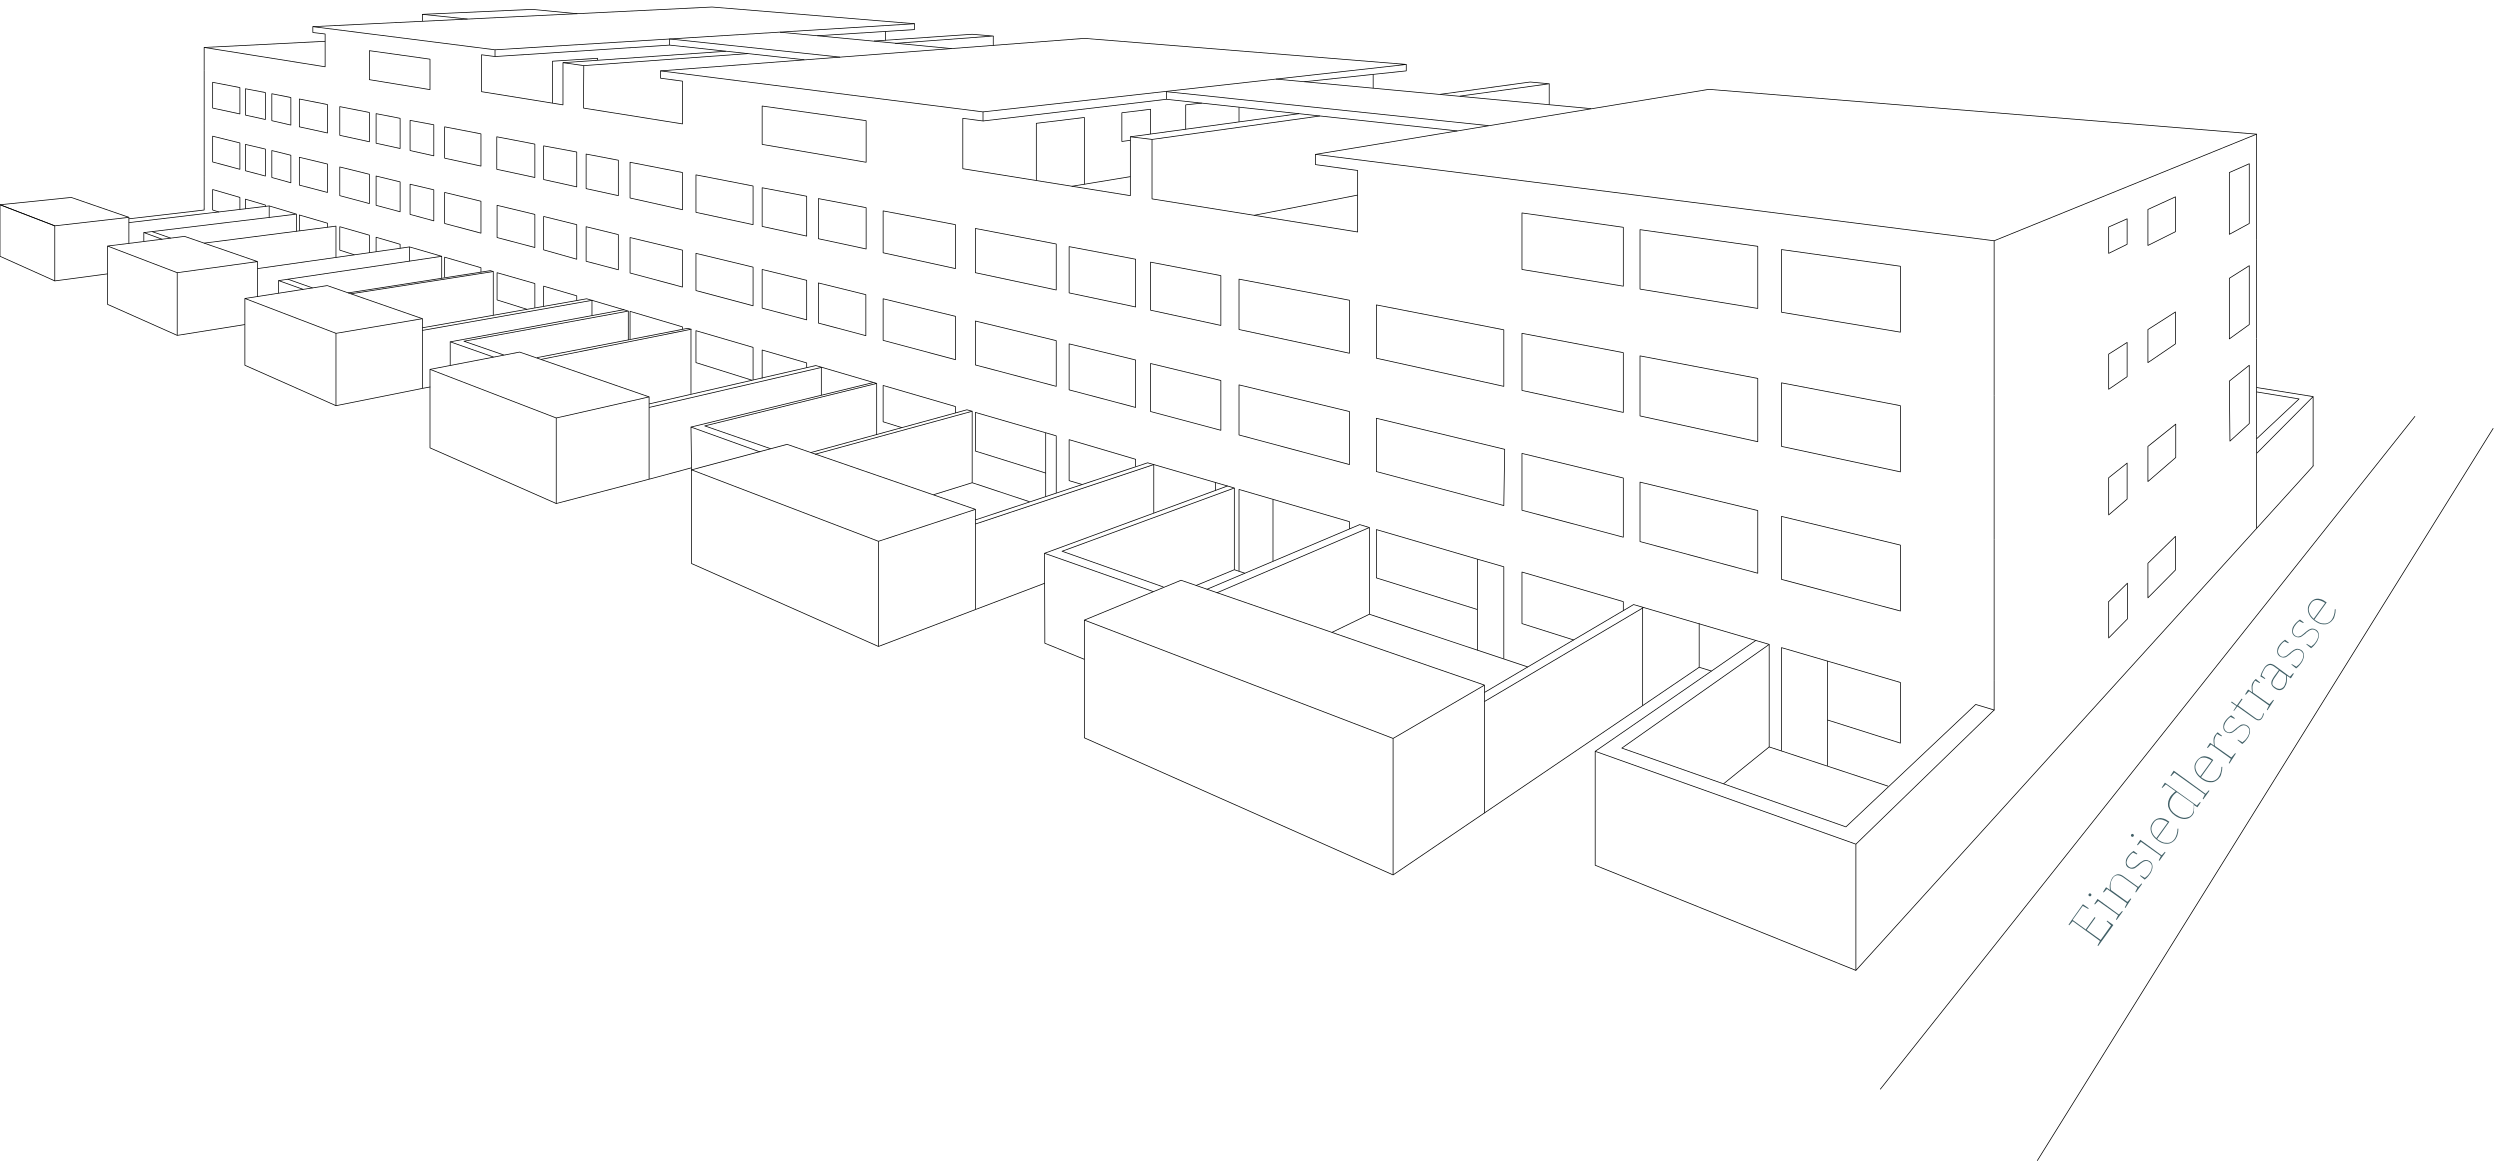 <?xml version="1.0" encoding="utf-8"?>
<!-- Generator: Adobe Illustrator 27.9.0, SVG Export Plug-In . SVG Version: 6.00 Build 0)  -->
<svg version="1.1" id="ATTIKAGESCHOSS" xmlns="http://www.w3.org/2000/svg" xmlns:xlink="http://www.w3.org/1999/xlink" x="0px"
	 y="0px" viewBox="0 0 853.5 396.3" style="enable-background:new 0 0 853.5 396.3;" xml:space="preserve">
<style type="text/css">
	.st0{fill:none;stroke:#000000;stroke-width:0.25;stroke-linejoin:round;}
	.st1{enable-background:new    ;}
	.st2{fill:#415F66;}
</style>
<polyline class="st0" points="633.6,331.3 544.6,295.4 544.6,256.5 633.6,288.2 680.8,242.4 674.5,240.5 630.2,282.3 553.7,255.4 
	604,220 "/>
<polyline class="st0" points="644.6,268.4 604,255 604,220 557.7,206.4 506.8,236.4 "/>
<line class="st0" x1="544.6" y1="256.5" x2="599.5" y2="218.6"/>
<line class="st0" x1="604" y1="255" x2="588.4" y2="267.6"/>
<polyline class="st0" points="584.3,229.1 580.1,227.8 580.1,212.8 "/>
<polyline class="st0" points="580.1,227.8 475.6,298.7 370.2,251.9 370.2,211.7 475.6,252.1 506.8,233.9 403.2,198.1 370.2,211.7 
	"/>
<line class="st0" x1="475.6" y1="252.1" x2="475.6" y2="298.7"/>
<line class="st0" x1="506.8" y1="233.9" x2="506.8" y2="277.6"/>
<line class="st0" x1="506.8" y1="239.5" x2="561.1" y2="207.4"/>
<polyline class="st0" points="454.7,215.9 467.5,209.7 467.5,180.1 415.4,202.4 "/>
<polyline class="st0" points="467.5,180.1 464.2,179.1 412,201.2 "/>
<line class="st0" x1="467.5" y1="209.7" x2="521.6" y2="227.7"/>
<polyline class="st0" points="393.8,202 356.6,188.9 356.7,215.9 356.7,219.6 370.2,225.1 "/>
<line class="st0" x1="356.6" y1="188.9" x2="419.1" y2="165.9"/>
<polyline class="st0" points="421.4,166.6 421.4,194.5 408.3,199.9 "/>
<line class="st0" x1="421.4" y1="194.5" x2="425" y2="195.7"/>
<polygon class="st0" points="236.1,160.4 299.9,184.8 299.9,220.7 236.1,192.4 "/>
<polyline class="st0" points="236.1,160.4 268.7,151.7 333,173.9 333,208.1 299.9,220.7 "/>
<line class="st0" x1="299.9" y1="184.8" x2="333" y2="173.9"/>
<polyline class="st0" points="318.7,168.9 331.9,164.8 331.9,140.4 278.2,155.1 "/>
<polyline class="st0" points="331.9,140.4 330.1,139.9 276.8,154.5 "/>
<polyline class="st0" points="333,177.5 391.8,158 421.4,166.6 362.6,188.2 397.2,200.4 "/>
<polyline class="st0" points="333,178.9 393.9,158.6 393.9,175.1 "/>
<line class="st0" x1="331.9" y1="164.8" x2="351.5" y2="171.3"/>
<polyline class="st0" points="259.5,154.3 235.9,145.8 236.1,160.7 "/>
<line class="st0" x1="235.9" y1="145.8" x2="298.1" y2="130.6"/>
<polyline class="st0" points="263.1,153.2 240.6,145.4 299.3,130.9 278.5,124.8 221.6,137.9 "/>
<line class="st0" x1="221.6" y1="139.1" x2="280.6" y2="125.4"/>
<polyline class="st0" points="236.1,159.7 221.6,163.6 189.9,171.9 189.9,142.7 221.6,135.5 221.6,163.6 "/>
<polyline class="st0" points="189.9,142.7 146.8,126.1 146.8,152.9 189.9,171.9 "/>
<polyline class="st0" points="146.8,126.1 177.4,120.2 221.6,135.5 "/>
<polyline class="st0" points="183.3,122.1 234.7,112.1 236,112.4 184.7,122.7 "/>
<line class="st0" x1="235.9" y1="112.4" x2="235.9" y2="134.5"/>
<line class="st0" x1="299.3" y1="130.9" x2="299.3" y2="148.5"/>
<line class="st0" x1="415" y1="164.7" x2="415" y2="167.4"/>
<polygon class="st0" points="18.7,77.1 18.7,95.9 0,87.5 0,69.9 "/>
<polygon class="st0" points="44,74.2 18.7,77.1 0,69.9 24.3,67.4 "/>
<line class="st0" x1="44" y1="83.1" x2="44" y2="74.2"/>
<line class="st0" x1="18.7" y1="95.9" x2="36.7" y2="93.5"/>
<polygon class="st0" points="36.7,84 63,80.7 87.9,89.3 60.5,93.1 "/>
<polyline class="st0" points="36.7,84 36.7,103.9 60.5,114.5 60.5,93.1 "/>
<polyline class="st0" points="83.6,101.9 111.7,97.5 144.2,108.8 144.2,132.6 114.7,138.5 114.7,113.8 83.6,101.9 83.6,124.7 
	114.7,138.5 "/>
<line class="st0" x1="114.7" y1="113.8" x2="144.2" y2="108.8"/>
<line class="st0" x1="60.5" y1="114.5" x2="83.6" y2="110.8"/>
<line class="st0" x1="87.9" y1="89.3" x2="87.9" y2="101.4"/>
<polyline class="st0" points="770.4,148.3 770.4,180.4 633.6,331.3 633.6,288.2 "/>
<line class="st0" x1="144.2" y1="132.6" x2="146.9" y2="132.1"/>
<polyline class="st0" points="144.2,111.9 200.3,102 214.5,106.2 158.4,116.5 172,121.2 "/>
<line class="st0" x1="144.2" y1="112.8" x2="202.3" y2="102.5"/>
<polyline class="st0" points="213.1,105.7 153.7,116.7 168.5,121.9 "/>
<line class="st0" x1="202.1" y1="102.5" x2="202.1" y2="107.7"/>
<line class="st0" x1="280.4" y1="125.4" x2="280.4" y2="134.9"/>
<line class="st0" x1="356.7" y1="199.1" x2="333" y2="208.1"/>
<line class="st0" x1="560.8" y1="207.3" x2="560.8" y2="240.9"/>
<line class="st0" x1="69.7" y1="60.1" x2="69.7" y2="71.2"/>
<line class="st0" x1="680.8" y1="242.5" x2="680.8" y2="232.2"/>
<line class="st0" x1="214.5" y1="106.2" x2="214.5" y2="116.1"/>
<polyline class="st0" points="119.8,100.3 168.4,92.7 168.4,107.6 "/>
<polyline class="st0" points="168.4,92.7 167.4,92.4 118.8,100 "/>
<polyline class="st0" points="87.9,91.7 139.8,84.3 139.8,89.2 "/>
<polyline class="st0" points="69.7,83 114.7,77.2 114.7,87.9 "/>
<polyline class="st0" points="44,74.7 69.7,71.7 69.7,71.1 "/>
<polyline class="st0" points="103.5,98.8 95.1,95.8 150.8,87.5 150.8,95 "/>
<line class="st0" x1="106.7" y1="98.3" x2="98.2" y2="95.3"/>
<line class="st0" x1="150.8" y1="87.5" x2="139.8" y2="84.3"/>
<polyline class="st0" points="44,76 91.9,70.3 101.2,73.1 49.1,79.4 55.4,81.7 "/>
<line class="st0" x1="58.3" y1="81.3" x2="52" y2="79.1"/>
<line class="st0" x1="101.2" y1="73.1" x2="101.2" y2="79"/>
<line class="st0" x1="91.9" y1="70.3" x2="91.9" y2="74.2"/>
<polygon class="st0" points="648.8,233 648.8,253.7 623.9,245.8 623.9,225.7 "/>
<polyline class="st0" points="623.9,225.7 608.2,221.1 608.2,256.3 "/>
<line class="st0" x1="623.9" y1="245.8" x2="623.9" y2="261.5"/>
<polyline class="st0" points="554.2,208.5 554.2,205.4 519.6,195.3 519.6,212.9 537.3,218.5 "/>
<polygon class="st0" points="469.9,180.8 469.9,197.3 504.4,208.1 504.4,190.9 "/>
<polyline class="st0" points="504.4,190.9 513.4,193.5 513.4,224.9 "/>
<line class="st0" x1="504.4" y1="222" x2="504.4" y2="208.1"/>
<polyline class="st0" points="423,195.1 423,167.1 460.7,178.1 460.7,180.6 "/>
<line class="st0" x1="434.6" y1="170.5" x2="434.6" y2="191.6"/>
<polyline class="st0" points="357,169.5 357,161.5 333,154 333,140.8 360.6,148.8 360.6,168.3 "/>
<line class="st0" x1="357" y1="161.5" x2="357" y2="147.8"/>
<polyline class="st0" points="369.4,165.4 365,164.1 365,150.1 387.7,156.8 387.7,159.3 "/>
<polyline class="st0" points="307.9,146 301.5,144 301.5,131.6 326.2,138.8 326.2,141 "/>
<polyline class="st0" points="257.1,129.7 257.1,118.6 237.6,112.9 237.6,123.8 256.7,129.8 "/>
<polyline class="st0" points="275.4,125.5 275.4,123.9 260.2,119.5 260.2,129.2 "/>
<polyline class="st0" points="233,112.4 233,111.6 215.1,106.3 215.1,115.8 "/>
<polyline class="st0" points="196.9,102.6 196.9,101 185.6,97.7 185.6,104.6 "/>
<polyline class="st0" points="182.6,105.1 182.6,96.8 169.7,93.1 169.7,102.4 179.9,105.6 "/>
<polyline class="st0" points="164.2,92.9 164.2,91.4 151.8,87.8 151.8,94.7 "/>
<polyline class="st0" points="136.6,84.8 136.6,83.4 128.4,81 128.4,85.9 "/>
<polyline class="st0" points="126.1,86.3 126.1,80.3 116,77.4 116,85.4 121,87 "/>
<polyline class="st0" points="111.8,77.6 111.8,76.2 102.2,73.4 102.2,78.8 "/>
<polyline class="st0" points="90.6,70.5 90.6,70 83.8,68 83.8,71.3 "/>
<polyline class="st0" points="81.9,71.5 81.9,67.4 72.6,64.7 72.6,71.7 74.8,72.4 "/>
<polyline class="st0" points="719.9,205.4 726.3,199.1 726.3,211.3 719.9,217.8 719.9,205.2 "/>
<polygon class="st0" points="733.3,204.1 733.3,192.3 742.7,183.1 742.7,194.6 "/>
<line class="st0" x1="789.7" y1="135.4" x2="770.4" y2="132.3"/>
<line class="st0" x1="770.4" y1="180.4" x2="789.8" y2="159"/>
<polyline class="st0" points="770.5,154.7 789.7,135.4 789.7,159.1 "/>
<polyline class="st0" points="770.4,149.8 784.9,136.2 770.4,133.8 "/>
<line class="st0" x1="153.7" y1="116.7" x2="153.7" y2="124.7"/>
<line class="st0" x1="95.1" y1="95.8" x2="95.1" y2="100.1"/>
<line class="st0" x1="49.1" y1="79.4" x2="49.1" y2="82.4"/>
<line class="st0" x1="641.9" y1="371.9" x2="824.5" y2="142.1"/>
<line class="st0" x1="695.5" y1="396.3" x2="851.2" y2="146.2"/>
<g class="st1">
	<path class="st2" d="M719.2,314.5l0.2-0.2l2.1,1.5l-5.2,7.2l-0.2-0.2l0.9-1.7l0,0.2l-9.5-6.9l0.2,0l-1.3,1.5l-0.2-0.2l1.2-1.8
		l3.7-5.2l2,1.4l-0.2,0.2l-2-1.1l0.2,0l-3.6,5l0-0.2l4.7,3.4l-0.2,0l3.1-4.3l0.3,0.2l-3.1,4.3l0-0.2l5,3.6l-0.2,0l3.7-5.2l0,0.2
		L719.2,314.5z"/>
</g>
<g class="st1">
	<path class="st2" d="M713.9,305.8c-0.1,0.1-0.2,0.2-0.3,0.2c-0.1,0-0.3,0-0.4-0.1c-0.1-0.1-0.2-0.2-0.2-0.3s0-0.2,0.1-0.4
		c0.1-0.1,0.2-0.2,0.3-0.2c0.1,0,0.3,0,0.4,0.1c0.1,0.1,0.2,0.2,0.2,0.3C714,305.5,714,305.7,713.9,305.8z M723.5,312.3l-0.2,0
		l1.2-1.3l0.2,0.2l-2.1,2.9l-0.2-0.2l0.8-1.6l0,0.2l-7-5l0.2,0l-1.2,1.3l-0.2-0.2l1.1-1.7L723.5,312.3z"/>
	<path class="st2" d="M725.6,310l-0.2-0.2l0.8-1.6l0,0.2l-7-5l0.2,0l-1.2,1.3l-0.2-0.2l1-1.6l1.5,1l-0.1,0c-0.2-0.9-0.2-1.6,0-2.4
		s0.4-1.3,0.7-1.8c0.5-0.6,1-1,1.7-1.2c0.7-0.1,1.4,0.1,2.2,0.7l5.1,3.7l-0.2,0l1.2-1.3l0.2,0.2l-2.1,2.9l-0.2-0.2l0.8-1.6l0,0.2
		l-5-3.6c-0.7-0.5-1.4-0.7-2-0.7c-0.6,0.1-1.1,0.4-1.5,1c-0.3,0.5-0.6,1-0.7,1.8c-0.1,0.7-0.1,1.5,0.1,2.4l-0.1-0.2l5.8,4.2l-0.2,0
		l1.2-1.3l0.2,0.2L725.6,310z"/>
	<path class="st2" d="M726.8,295.9c0.4,0.3,0.8,0.4,1.2,0.3c0.4-0.1,0.8-0.2,1.1-0.5c0.4-0.3,0.8-0.6,1.1-0.9
		c0.4-0.3,0.8-0.6,1.2-0.8c0.4-0.3,0.8-0.4,1.2-0.4c0.4,0,0.8,0.1,1.3,0.4c0.5,0.3,0.8,0.8,0.9,1.3c0.1,0.5,0.1,1-0.1,1.6
		s-0.4,1.1-0.8,1.6c-0.3,0.4-0.5,0.7-0.8,1c-0.3,0.3-0.6,0.6-0.9,0.8l-1.6-1.3l0.1-0.2l1.7,1l-0.2,0c0.2-0.2,0.5-0.5,0.8-0.7
		c0.3-0.3,0.5-0.5,0.7-0.8c0.4-0.5,0.6-1,0.8-1.5c0.1-0.5,0.2-1,0.1-1.4c-0.1-0.4-0.4-0.8-0.8-1.1c-0.4-0.3-0.8-0.4-1.2-0.4
		c-0.4,0.1-0.8,0.2-1.2,0.5s-0.8,0.5-1.1,0.9c-0.4,0.3-0.8,0.6-1.2,0.9c-0.4,0.3-0.8,0.4-1.2,0.4c-0.4,0-0.8-0.1-1.3-0.4
		s-0.7-0.7-0.8-1.1s-0.1-0.9,0-1.4c0.1-0.5,0.4-1,0.7-1.4c0.2-0.3,0.5-0.6,0.8-0.9c0.3-0.3,0.7-0.6,1.1-0.9l1.3,1l-0.2,0.2l-1.4-0.7
		l0.2,0c-0.6,0.4-1.1,0.9-1.5,1.5c-0.5,0.6-0.7,1.3-0.8,1.9C726,295,726.3,295.5,726.8,295.9z"/>
	<path class="st2" d="M728.4,285.5c-0.1,0.1-0.2,0.2-0.3,0.2c-0.1,0-0.3,0-0.4-0.1c-0.1-0.1-0.2-0.2-0.2-0.3c0-0.1,0-0.2,0.1-0.4
		c0.1-0.1,0.2-0.2,0.3-0.2c0.1,0,0.3,0,0.4,0.1s0.2,0.2,0.2,0.3C728.5,285.3,728.5,285.4,728.4,285.5z M738.1,292.1l-0.2,0l1.2-1.3
		l0.2,0.2l-2.1,2.9l-0.2-0.2l0.8-1.6l0,0.2l-7-5l0.2,0l-1.2,1.3l-0.2-0.2l1.1-1.7L738.1,292.1z"/>
	<path class="st2" d="M742.7,286.5c-0.4,0.6-1,1-1.6,1.3c-0.6,0.3-1.3,0.3-2.1,0.2c-0.8-0.1-1.6-0.5-2.4-1.1
		c-0.8-0.6-1.4-1.2-1.8-1.9c-0.4-0.7-0.6-1.4-0.6-2.2c0-0.7,0.3-1.4,0.8-2.1c0.4-0.6,1-1,1.5-1.2c0.6-0.2,1.2-0.3,1.8-0.1
		c0.6,0.1,1.3,0.4,1.9,0.9c0,0,0.1,0.1,0.2,0.1c0.1,0,0.1,0.1,0.2,0.2l-4.3,6l-0.3-0.2l4.2-5.8l0,0.2c-0.6-0.4-1.2-0.7-1.8-0.9
		c-0.6-0.2-1.2-0.2-1.7-0.1s-1.1,0.5-1.5,1.2c-0.4,0.6-0.7,1.3-0.7,1.9c0,0.7,0.2,1.3,0.6,2c0.4,0.6,1,1.2,1.7,1.8
		c0.8,0.5,1.5,0.9,2.2,1s1.4,0.1,1.9-0.1s1.1-0.6,1.5-1.2c0.3-0.4,0.5-0.9,0.7-1.5c0.2-0.6,0.3-1.3,0.3-2l0.3,0
		c0,0.8-0.1,1.5-0.3,2.1C743.3,285.5,743,286,742.7,286.5z"/>
</g>
<g class="st1">
	<path class="st2" d="M748.5,278.3c-0.4,0.5-0.9,0.9-1.5,1.1c-0.6,0.2-1.3,0.3-2.1,0.1c-0.8-0.2-1.6-0.5-2.4-1.1
		c-1.3-0.9-2-2-2.3-3.1c-0.2-1.1,0.1-2.3,0.8-3.4c0.2-0.3,0.5-0.6,0.8-0.9c0.3-0.3,0.6-0.6,1-0.9l0,0.1l-3.5-2.5l0.2,0l-1.3,1.3
		l-0.2-0.1l1.1-1.7l11,7.9l-0.2,0l1.2-1.3l0.2,0.2l-1.1,1.6l-1.3-0.8l0.1,0c0.1,0.8,0.1,1.4,0,2
		C749.1,277.4,748.8,277.9,748.5,278.3z M748.3,278.1c0.3-0.4,0.5-0.9,0.6-1.6c0.1-0.6,0.1-1.3,0-2.1l0.1,0.2l-5.9-4.2h0.2
		c-0.8,0.5-1.4,1.1-1.8,1.8c-0.7,1-1,2.1-0.8,3.1c0.2,1,0.9,2,2.1,2.8c0.8,0.5,1.5,0.9,2.2,1c0.7,0.2,1.3,0.1,1.9-0.1
		C747.5,278.9,747.9,278.6,748.3,278.1z"/>
</g>
<g class="st1">
	<path class="st2" d="M753.1,271.1l-0.2,0l1.2-1.3l0.2,0.2l-2.1,2.9l-0.2-0.2l0.8-1.6l0,0.2l-10.6-7.6l0.2,0l-1.2,1.3l-0.2-0.2
		l1.1-1.7L753.1,271.1z"/>
	<path class="st2" d="M757.7,265.5c-0.4,0.6-1,1-1.6,1.3c-0.6,0.3-1.3,0.3-2.1,0.2c-0.8-0.1-1.6-0.5-2.4-1.1
		c-0.8-0.6-1.4-1.2-1.8-1.9c-0.4-0.7-0.6-1.4-0.6-2.2s0.3-1.4,0.8-2.1c0.4-0.6,1-1,1.5-1.3c0.6-0.2,1.2-0.3,1.8-0.1
		c0.6,0.1,1.3,0.4,1.9,0.9c0,0,0.1,0.1,0.2,0.1c0.1,0,0.1,0.1,0.2,0.2l-4.3,6l-0.3-0.2l4.2-5.8l0,0.2c-0.6-0.4-1.2-0.7-1.8-0.9
		c-0.6-0.2-1.2-0.2-1.7-0.1s-1.1,0.5-1.5,1.2c-0.4,0.6-0.7,1.3-0.7,1.9s0.2,1.3,0.6,2s1,1.2,1.7,1.8c0.8,0.5,1.5,0.9,2.2,1
		c0.7,0.1,1.4,0.1,1.9-0.1s1.1-0.6,1.5-1.2c0.3-0.4,0.5-0.9,0.7-1.5s0.3-1.3,0.3-2l0.3,0c0,0.8-0.1,1.5-0.3,2.1
		C758.3,264.5,758.1,265.1,757.7,265.5z"/>
</g>
<g class="st1">
	<path class="st2" d="M761.1,260.7l-0.2-0.2l0.8-1.6l0,0.2l-7-5l0.2,0l-1.2,1.3l-0.2-0.2l1-1.6l1.5,1l-0.1,0c-0.2-0.8-0.2-1.4-0.2-2
		s0.2-1.2,0.6-1.7c0.2-0.3,0.5-0.6,0.8-0.9l1.5,1.2l-0.2,0.2l-1.6-0.9l0.2,0c-0.1,0.1-0.2,0.2-0.2,0.2c-0.1,0.1-0.1,0.2-0.2,0.3
		c-0.3,0.5-0.5,1-0.6,1.7c0,0.6,0,1.3,0.2,2.1l-0.1-0.2l5.8,4.1l-0.2,0l1.4-1.6l0.2,0.2L761.1,260.7z"/>
</g>
<g class="st1">
	<path class="st2" d="M760.1,249.7c0.4,0.3,0.8,0.4,1.2,0.3c0.4-0.1,0.8-0.2,1.1-0.5c0.4-0.3,0.8-0.6,1.1-0.9
		c0.4-0.3,0.8-0.6,1.2-0.9c0.4-0.3,0.8-0.4,1.2-0.4c0.4,0,0.8,0.1,1.3,0.4c0.5,0.3,0.8,0.8,0.9,1.3c0.1,0.5,0.1,1-0.1,1.6
		c-0.2,0.6-0.4,1.1-0.8,1.6c-0.3,0.4-0.5,0.7-0.8,1c-0.3,0.3-0.6,0.6-0.9,0.8l-1.6-1.3l0.1-0.2l1.7,1l-0.2,0
		c0.2-0.2,0.5-0.5,0.8-0.7c0.3-0.3,0.5-0.5,0.7-0.8c0.4-0.5,0.6-1,0.8-1.5c0.1-0.5,0.2-1,0.1-1.4c-0.1-0.4-0.4-0.8-0.8-1.1
		c-0.4-0.3-0.8-0.4-1.2-0.4c-0.4,0.1-0.8,0.2-1.2,0.5c-0.4,0.3-0.8,0.5-1.1,0.9c-0.4,0.3-0.8,0.6-1.2,0.9s-0.8,0.4-1.2,0.4
		s-0.8-0.1-1.3-0.4c-0.4-0.3-0.7-0.7-0.8-1.1c-0.1-0.4-0.1-0.9,0-1.4c0.1-0.5,0.4-1,0.7-1.4c0.2-0.3,0.5-0.6,0.8-0.9
		c0.3-0.3,0.7-0.6,1.1-0.9l1.3,1l-0.2,0.2l-1.4-0.7l0.2,0c-0.6,0.4-1.1,0.9-1.5,1.5c-0.5,0.6-0.7,1.3-0.8,1.9
		C759.3,248.7,759.5,249.3,760.1,249.7z"/>
	<path class="st2" d="M772.2,245.3c-0.3,0.4-0.6,0.6-1,0.6c-0.4,0.1-0.8-0.1-1.3-0.4l-6.2-4.4l0.2,0l-1.2,1.6l-0.2-0.1l1.1-1.7
		l0,0.2l-1.9-1.3l0.2-0.3l1.9,1.4l-0.2,0l1.7-2.4l0.3,0.2L764,241l0-0.2l6.1,4.4c0.4,0.3,0.8,0.4,1.1,0.4c0.3-0.1,0.6-0.2,0.8-0.5
		c0.1-0.2,0.3-0.4,0.4-0.7c0.1-0.3,0.2-0.6,0.2-0.9l0.3,0.1C772.8,244.3,772.5,244.9,772.2,245.3z"/>
</g>
<g class="st1">
	<path class="st2" d="M774.1,242.5l-0.2-0.2l0.8-1.6l0,0.2l-7-5l0.2,0l-1.2,1.3l-0.2-0.2l1-1.6l1.5,1l-0.1,0c-0.2-0.8-0.2-1.4-0.2-2
		s0.2-1.2,0.6-1.7c0.2-0.3,0.5-0.6,0.8-0.9l1.5,1.2l-0.2,0.2l-1.6-0.9l0.2,0c-0.1,0.1-0.2,0.2-0.2,0.2c-0.1,0.1-0.1,0.2-0.2,0.3
		c-0.3,0.5-0.5,1-0.6,1.7c0,0.6,0,1.3,0.2,2.1l-0.1-0.2l5.8,4.1l-0.2,0l1.4-1.6l0.2,0.2L774.1,242.5z"/>
</g>
<g class="st1">
	<path class="st2" d="M781.9,231.1l-0.2,0l1.2-1.3l0.2,0.2l-1,1.6l-1.5-1l0.1,0c0.1,0.8,0.1,1.5,0,2.2c-0.1,0.7-0.4,1.3-0.7,1.8
		c-0.4,0.6-0.9,0.9-1.5,1s-1.2-0.1-1.9-0.6c-0.6-0.4-0.9-0.8-1.1-1.3c-0.1-0.4-0.1-0.9,0.1-1.4c0.2-0.5,0.5-0.9,0.8-1.4l1.7-2.3
		l0,0.2l-1.8-1.3c-0.6-0.4-1.2-0.6-1.7-0.4s-1,0.5-1.4,1.1c-0.2,0.3-0.4,0.7-0.6,1.1c-0.2,0.4-0.4,0.9-0.5,1.4l-0.1-0.2l1.4,1.1
		l-0.2,0.2l-1.5-0.9c0.2-0.6,0.3-1.1,0.6-1.6s0.5-0.9,0.7-1.3c0.5-0.7,1-1.1,1.6-1.3c0.6-0.2,1.2,0,2,0.5L781.9,231.1z M776.7,234.6
		c0.6,0.5,1.2,0.6,1.7,0.6c0.5-0.1,1-0.4,1.3-0.8c0.3-0.4,0.5-1,0.7-1.7c0.1-0.7,0.1-1.5,0-2.3l0.1,0.2l-2.4-1.7l0.2,0l-1.6,2.3
		c-0.6,0.8-0.9,1.5-0.9,2.1C775.7,233.7,776,234.2,776.7,234.6z"/>
	<path class="st2" d="M778.5,223.9c0.4,0.3,0.8,0.4,1.2,0.3c0.4-0.1,0.8-0.2,1.1-0.5c0.4-0.3,0.8-0.6,1.1-0.9s0.8-0.6,1.2-0.9
		c0.4-0.2,0.8-0.4,1.2-0.4c0.4,0,0.8,0.1,1.3,0.4c0.5,0.3,0.8,0.8,0.9,1.3c0.1,0.5,0.1,1-0.1,1.6c-0.2,0.6-0.4,1.1-0.8,1.6
		c-0.3,0.4-0.5,0.7-0.8,1c-0.3,0.3-0.6,0.6-0.9,0.8l-1.6-1.3l0.1-0.2l1.7,1l-0.2,0c0.2-0.2,0.5-0.5,0.8-0.7c0.3-0.3,0.5-0.5,0.7-0.8
		c0.4-0.5,0.6-1,0.8-1.5c0.1-0.5,0.2-1,0.1-1.4c-0.1-0.4-0.4-0.8-0.8-1.1c-0.4-0.3-0.8-0.4-1.2-0.4c-0.4,0.1-0.8,0.2-1.2,0.5
		c-0.4,0.3-0.8,0.5-1.1,0.9c-0.4,0.3-0.8,0.6-1.2,0.9s-0.8,0.4-1.2,0.4c-0.4,0-0.8-0.1-1.3-0.4c-0.4-0.3-0.7-0.7-0.8-1.1
		s-0.1-0.9,0-1.4s0.4-1,0.7-1.4c0.2-0.3,0.5-0.6,0.8-0.9c0.3-0.3,0.7-0.6,1.1-0.9l1.3,1l-0.2,0.2l-1.4-0.7l0.2,0
		c-0.6,0.4-1.1,0.9-1.5,1.5c-0.5,0.6-0.7,1.3-0.8,1.9C777.7,223,778,223.5,778.5,223.9z"/>
	<path class="st2" d="M783.6,217c0.4,0.3,0.8,0.4,1.2,0.3c0.4-0.1,0.8-0.2,1.1-0.5c0.4-0.3,0.8-0.6,1.1-0.9s0.8-0.6,1.2-0.9
		c0.4-0.2,0.8-0.4,1.2-0.4c0.4,0,0.8,0.1,1.3,0.4c0.5,0.3,0.8,0.8,0.9,1.3c0.1,0.5,0.1,1-0.1,1.6c-0.2,0.6-0.4,1.1-0.8,1.6
		c-0.3,0.4-0.5,0.7-0.8,1c-0.3,0.3-0.6,0.6-0.9,0.8l-1.6-1.3l0.1-0.2l1.7,1l-0.2,0c0.2-0.2,0.5-0.5,0.8-0.7c0.3-0.3,0.5-0.5,0.7-0.8
		c0.4-0.5,0.6-1,0.8-1.5s0.2-1,0.1-1.4c-0.1-0.4-0.4-0.8-0.8-1.1c-0.4-0.3-0.8-0.4-1.2-0.4c-0.4,0.1-0.8,0.2-1.2,0.5
		c-0.4,0.3-0.8,0.5-1.1,0.9c-0.4,0.3-0.8,0.6-1.2,0.9s-0.8,0.4-1.2,0.4c-0.4,0-0.8-0.1-1.3-0.4c-0.4-0.3-0.7-0.7-0.8-1.1
		s-0.1-0.9,0-1.4s0.4-1,0.7-1.4c0.2-0.3,0.5-0.6,0.8-0.9c0.3-0.3,0.7-0.6,1.1-0.9l1.3,1l-0.2,0.2l-1.4-0.7l0.2,0
		c-0.6,0.4-1.1,0.9-1.5,1.5c-0.5,0.6-0.7,1.3-0.8,1.9C782.8,216.1,783,216.6,783.6,217z"/>
	<path class="st2" d="M796.4,211.6c-0.4,0.6-1,1-1.6,1.3c-0.6,0.3-1.3,0.3-2.1,0.2c-0.8-0.1-1.6-0.5-2.4-1.1
		c-0.8-0.6-1.4-1.2-1.8-1.9c-0.4-0.7-0.6-1.4-0.6-2.2s0.3-1.4,0.8-2.1c0.4-0.6,1-1,1.5-1.2s1.2-0.3,1.8-0.1c0.6,0.1,1.3,0.4,1.9,0.9
		c0,0,0.1,0.1,0.2,0.1s0.1,0.1,0.2,0.2l-4.3,6l-0.3-0.2l4.2-5.8l0,0.2c-0.6-0.4-1.2-0.7-1.8-0.9c-0.6-0.2-1.2-0.2-1.7-0.1
		c-0.6,0.2-1.1,0.5-1.5,1.2c-0.4,0.6-0.7,1.3-0.7,1.9s0.2,1.3,0.6,2c0.4,0.6,1,1.2,1.7,1.8c0.8,0.5,1.5,0.9,2.2,1
		c0.7,0.1,1.4,0.1,1.9-0.1s1.1-0.6,1.5-1.2c0.3-0.4,0.5-0.9,0.7-1.5s0.3-1.3,0.3-2l0.3,0c0,0.8-0.1,1.5-0.3,2.1
		C797,210.6,796.8,211.2,796.4,211.6z"/>
</g>
<line class="st0" x1="770.4" y1="115.6" x2="770.4" y2="148.3"/>
<line class="st0" x1="680.8" y1="232.2" x2="680.8" y2="184.2"/>
<line class="st0" x1="69.7" y1="60.1" x2="69.7" y2="42.3"/>
<polygon class="st0" points="719.9,163.1 719.9,175.8 726.2,170.4 726.2,158.1 "/>
<polygon class="st0" points="733.3,164.4 733.3,152.4 742.8,144.8 742.8,156.2 "/>
<polygon class="st0" points="761.1,130.1 767.9,124.7 767.9,144.6 761.3,150.6 "/>
<polygon class="st0" points="608.2,176.3 648.8,186.1 648.8,208.6 608.2,197.8 "/>
<polygon class="st0" points="600.1,174.3 600.1,195.7 559.9,184.9 559.9,164.6 "/>
<polygon class="st0" points="554.2,183.4 554.2,183.2 554.2,163.2 519.6,154.8 519.6,174.2 "/>
<polygon class="st0" points="513.4,172.6 513.7,153.4 469.9,142.8 469.9,161 "/>
<polygon class="st0" points="423,131.4 423,148.5 460.7,158.6 460.7,140.5 "/>
<polygon class="st0" points="416.8,129.9 416.8,146.9 392.8,140.5 392.8,124.1 "/>
<polygon class="st0" points="365,117.4 387.7,122.9 387.7,139.1 365,133.1 "/>
<polygon class="st0" points="360.6,116.3 360.6,131.9 333,124.6 333,109.6 "/>
<polygon class="st0" points="326.2,122.8 326.2,108 301.5,102 301.5,116.2 "/>
<polygon class="st0" points="295.6,100.6 295.6,114.6 279.4,110.3 279.4,96.6 "/>
<polygon class="st0" points="275.4,95.7 275.4,109.2 260.2,105.2 260.2,92 "/>
<polygon class="st0" points="237.6,86.5 237.6,99.2 257.1,104.4 257.1,91.2 "/>
<polygon class="st0" points="215.1,81.1 215.1,93.2 233,98 233,85.4 "/>
<polygon class="st0" points="200.1,77.4 211.1,80.1 211.1,92.1 200.1,89.2 "/>
<polygon class="st0" points="196.9,76.7 196.9,88.5 185.6,85.3 185.6,73.9 "/>
<polygon class="st0" points="182.6,73.2 182.6,84.5 169.7,81.1 169.7,70.1 "/>
<polygon class="st0" points="151.8,65.7 164.2,68.7 164.2,79.6 151.8,76.3 "/>
<polygon class="st0" points="140,62.9 140,73.2 148.1,75.4 148.1,64.8 "/>
<polygon class="st0" points="128.4,60.1 128.4,70.1 136.6,72.3 136.6,62.1 "/>
<polygon class="st0" points="126.1,69.5 126.1,59.5 116,57 116,66.8 "/>
<polygon class="st0" points="111.8,56 111.8,65.7 102.2,63.2 102.2,53.7 "/>
<polygon class="st0" points="92.8,51.4 99.3,53 99.3,62.4 92.8,60.6 "/>
<polygon class="st0" points="83.8,49.3 90.6,50.9 90.6,60.1 83.8,58.3 "/>
<polygon class="st0" points="81.9,57.8 72.6,55.3 72.6,46.5 81.9,48.8 "/>
<line class="st0" x1="680.8" y1="135" x2="680.8" y2="184.2"/>
<line class="st0" x1="69.7" y1="42.3" x2="69.7" y2="24"/>
<line class="st0" x1="770.4" y1="81.9" x2="770.4" y2="115.6"/>
<polygon class="st0" points="719.9,120.9 719.9,132.9 726.2,128.6 726.2,116.9 "/>
<polygon class="st0" points="733.3,123.8 742.7,117.4 742.7,106.5 733.3,112.5 "/>
<polygon class="st0" points="761.1,95 767.9,90.7 767.9,110.8 761.1,115.7 "/>
<polygon class="st0" points="608.2,152.4 608.2,130.7 648.8,138.5 648.8,161.1 "/>
<polygon class="st0" points="559.9,142 559.9,121.5 600.1,129.2 600.1,150.8 "/>
<polygon class="st0" points="519.6,133.3 519.6,113.8 554.2,120.4 554.2,140.8 "/>
<polygon class="st0" points="513.4,112.6 513.4,131.9 469.9,122.3 469.9,104.1 "/>
<polygon class="st0" points="423,95.3 423,112.5 460.7,120.6 460.7,102.5 "/>
<polygon class="st0" points="416.8,94.1 416.8,111.1 392.8,105.9 392.8,89.5 "/>
<polygon class="st0" points="387.7,88.5 387.7,104.8 365,100 365,84.2 "/>
<polygon class="st0" points="360.6,83.3 360.6,99 333,93.1 333,78 "/>
<polygon class="st0" points="326.2,76.7 326.2,91.7 301.5,86.3 301.5,72 "/>
<polygon class="st0" points="295.7,70.9 295.7,85 279.4,81.5 279.4,67.8 "/>
<polygon class="st0" points="275.4,80.6 275.4,67 260.2,64.1 260.2,77.3 "/>
<polygon class="st0" points="257.1,63.5 257.1,76.7 237.6,72.5 237.6,59.7 "/>
<polygon class="st0" points="233,58.9 233,71.6 215.1,67.6 215.1,55.4 "/>
<polygon class="st0" points="211.1,54.7 211.1,66.8 200.1,64.4 200.1,52.6 "/>
<polygon class="st0" points="196.9,51.9 196.9,63.8 185.6,61.3 185.6,49.8 "/>
<polygon class="st0" points="182.6,49.2 182.6,49.3 182.6,60.6 169.6,57.8 169.6,46.7 "/>
<polygon class="st0" points="164.2,45.7 164.2,56.7 151.8,54 151.8,43.3 "/>
<polygon class="st0" points="148.1,42.6 148.1,53.2 140,51.4 140,41.1 "/>
<polygon class="st0" points="136.6,40.4 136.6,50.7 128.4,48.9 128.4,38.8 "/>
<polygon class="st0" points="126.1,38.4 126.1,38.5 126.1,48.4 116,46.2 116,36.4 "/>
<polygon class="st0" points="111.8,35.7 111.8,45.4 102.2,43.3 102.2,33.8 "/>
<polygon class="st0" points="92.8,32 92.8,41.2 99.3,42.7 99.3,33.3 "/>
<polygon class="st0" points="90.6,31.6 90.6,40.8 83.8,39.3 83.8,30.3 "/>
<polygon class="st0" points="81.9,29.9 81.9,38.9 72.6,36.9 72.6,28.1 "/>
<polyline class="st0" points="770.4,81.9 770.4,45.8 680.8,82.2 680.8,135 "/>
<polyline class="st0" points="680.8,82.2 449.1,52.7 449.1,56.2 463.5,58.2 463.5,79.2 393.3,67.9 393.3,47.6 385.9,46.7 
	385.9,66.8 328.7,57.6 328.7,40.4 335.6,41.3 335.6,38.2 225.5,24.2 225.5,26.7 233,27.7 233,42.3 199.2,36.9 199.3,22.4 
	192.2,21.4 192.2,35.8 164.4,31.3 164.4,18.7 169,19.3 169,17 106.8,9.1 106.8,11.1 111,11.6 111,22.8 69.7,16.2 69.7,24 "/>
<polyline class="st0" points="770.4,45.8 583.4,30.5 449.1,52.7 "/>
<polyline class="st0" points="335.6,38.2 480.1,22 370.2,13.1 225.5,24.2 "/>
<polyline class="st0" points="106.8,9.1 243.1,2.4 312.2,8.1 "/>
<line class="st0" x1="69.7" y1="16.2" x2="111" y2="14.1"/>
<polyline class="st0" points="144.2,7.2 144.2,4.9 159.6,6.5 "/>
<polyline class="st0" points="144.2,4.9 181.7,3.2 197.1,4.7 "/>
<polygon class="st0" points="126.1,17.3 126.1,27.2 146.8,30.6 146.8,20.2 "/>
<polygon class="st0" points="260.2,36.2 295.7,41.2 295.7,55.4 260.2,49.3 "/>
<polygon class="st0" points="648.8,90.9 648.8,113.4 608.2,106.6 608.2,85.2 "/>
<polygon class="st0" points="600.1,84.1 600.1,105.3 559.9,98.7 559.9,78.4 "/>
<polygon class="st0" points="554.2,77.6 554.2,97.7 519.6,92 519.6,72.7 "/>
<polygon class="st0" points="733.3,71.5 733.3,83.8 742.7,79.1 742.7,67.2 "/>
<polygon class="st0" points="719.9,77.5 726.2,74.7 726.2,83.4 719.9,86.5 "/>
<polygon class="st0" points="761.1,58.9 767.9,55.9 767.9,76.3 761.1,80 "/>
<polyline class="st0" points="480.1,22 480.1,24.2 468.7,25.4 445.3,27.9 "/>
<polyline class="st0" points="335.6,41.3 398.2,33.9 398.2,31.3 508.2,42.9 "/>
<line class="st0" x1="398.2" y1="33.9" x2="497.5" y2="44.7"/>
<line class="st0" x1="435.6" y1="27" x2="543.2" y2="37.1"/>
<polyline class="st0" points="370.2,62.9 370.2,40.1 353.8,42.1 353.8,61.6 "/>
<line class="st0" x1="365.9" y1="63.6" x2="385.9" y2="60.3"/>
<line class="st0" x1="428.2" y1="73.5" x2="463.5" y2="66.6"/>
<line class="st0" x1="393.3" y1="47.6" x2="450.6" y2="39.6"/>
<line class="st0" x1="385.9" y1="46.7" x2="443.5" y2="38.8"/>
<line class="st0" x1="423" y1="41.6" x2="423" y2="36.6"/>
<polyline class="st0" points="410.3,35.2 404.8,35.8 404.8,44.2 "/>
<polyline class="st0" points="392.8,45.8 392.8,37.3 383,38.5 383,48.3 385.9,47.9 "/>
<polyline class="st0" points="498.4,32.9 498.5,32.8 528.9,28.6 522.4,28 491.7,32.2 "/>
<line class="st0" x1="528.9" y1="28.6" x2="528.9" y2="35.7"/>
<line class="st0" x1="169" y1="19.3" x2="228.6" y2="15.4"/>
<line class="st0" x1="266.3" y1="11" x2="324.9" y2="16.6"/>
<line class="st0" x1="312.3" y1="8.1" x2="169" y2="17"/>
<path class="st0" d="M279,12.2c25.5-1.6,7.7-0.5,33.2-2.1v-2"/>
<line class="st0" x1="468.8" y1="30.1" x2="468.8" y2="25.4"/>
<line class="st0" x1="302.3" y1="10.7" x2="302.3" y2="13.8"/>
<polyline class="st0" points="274.6,20.4 228.6,15.4 228.6,13.3 286.8,19.5 "/>
<line class="st0" x1="192.2" y1="21.4" x2="247.8" y2="17.5"/>
<line class="st0" x1="199.3" y1="22.4" x2="255.3" y2="18.3"/>
<polyline class="st0" points="298.4,14 331.9,11.7 339.1,12.3 305.6,14.8 "/>
<line class="st0" x1="339.1" y1="12.3" x2="339.1" y2="15.5"/>
<polyline class="st0" points="188.6,35.2 188.6,20.9 204,19.9 204,20.5 "/>
</svg>
